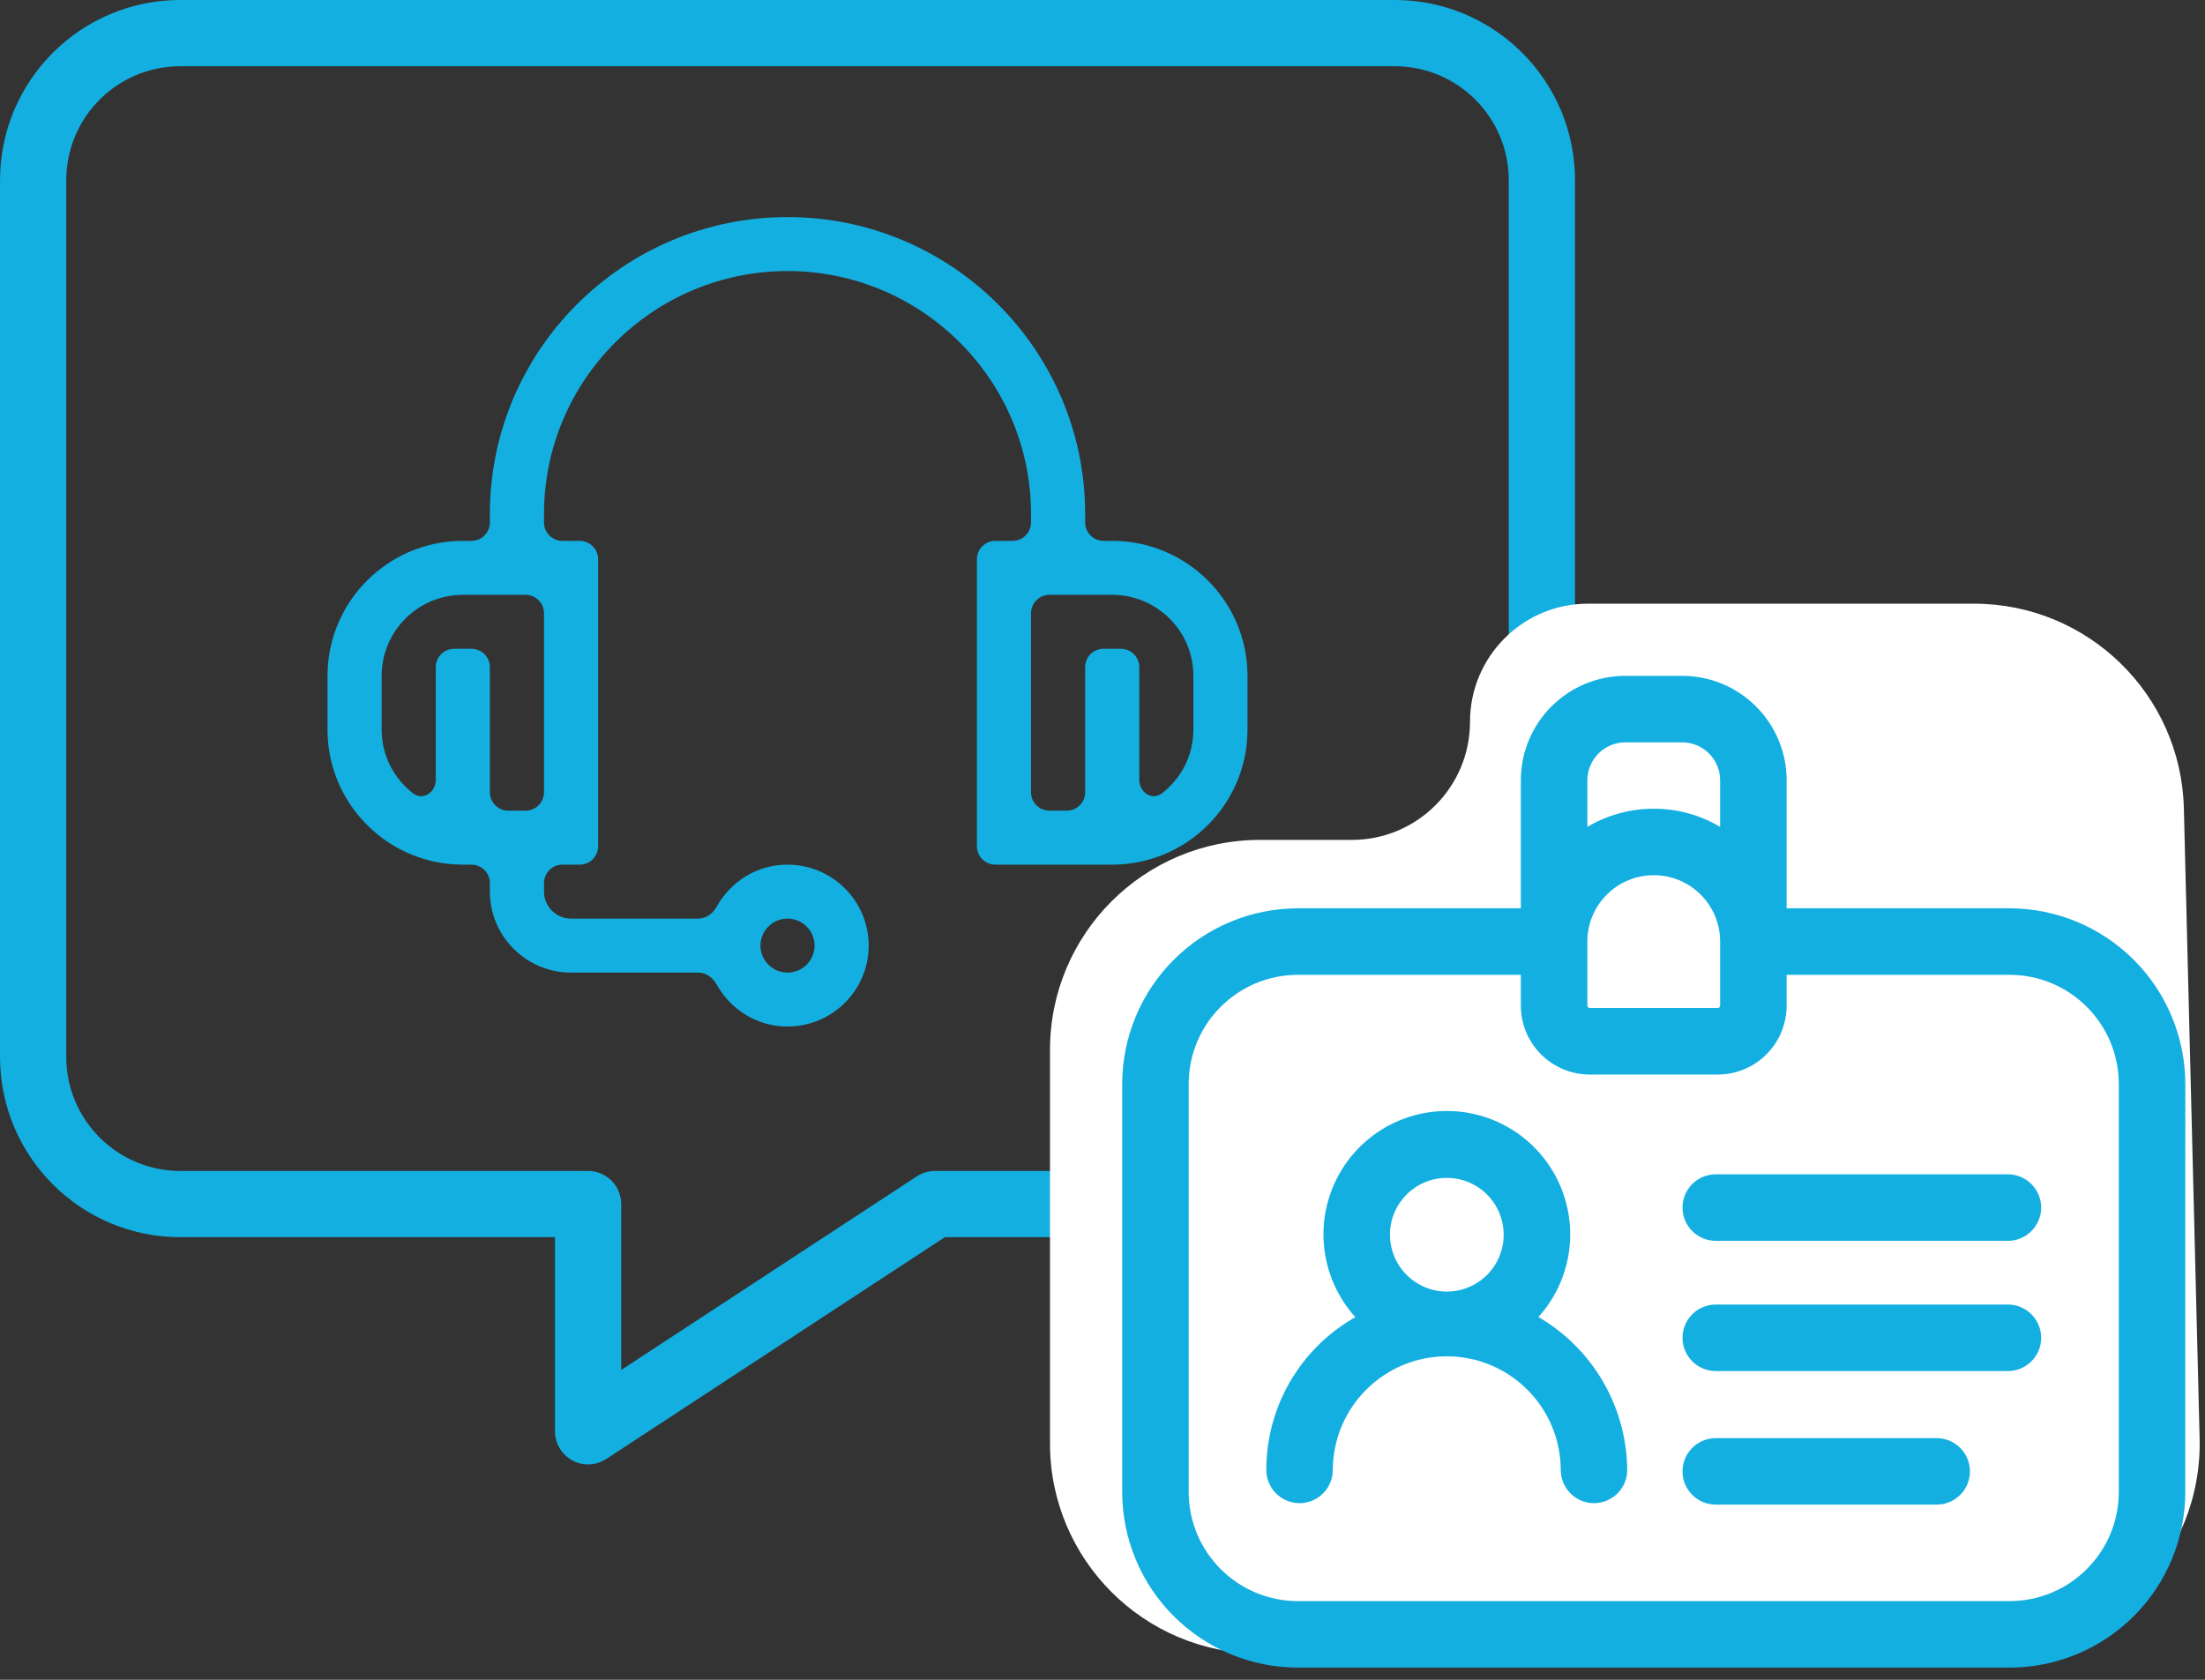 <svg width="84" height="64" viewBox="0 0 84 64" fill="none" xmlns="http://www.w3.org/2000/svg">
<rect x="0" y="0" width="84" height="64" fill="#333333" stroke="none"/>
<path fill-rule="evenodd" clip-rule="evenodd" d="M6.87 2.523C4.47 2.523 2.524 4.469 2.524 6.869V40.268C2.524 42.668 4.47 44.613 6.87 44.613H22.403C23.1 44.613 23.665 45.178 23.665 45.875V52.196L34.925 44.82C35.13 44.686 35.371 44.613 35.616 44.613H53.131C55.531 44.613 57.477 42.668 57.477 40.268V6.869C57.477 4.469 55.531 2.523 53.131 2.523H6.87ZM6.87 47.137C3.076 47.137 0.001 44.061 0.001 40.268V6.869C0.001 3.075 3.076 0 6.87 0H53.131C56.925 0 60 3.075 60 6.869V40.268C60 44.061 56.925 47.137 53.131 47.137H35.993L23.095 55.587C22.707 55.841 22.211 55.862 21.804 55.642C21.396 55.421 21.142 54.995 21.142 54.532V47.137H6.87ZM37.917 32.943H42.37C45.212 32.943 47.523 30.637 47.523 27.803V25.747C47.523 22.913 45.212 20.607 42.37 20.607H42.04C41.653 20.607 41.339 20.293 41.339 19.906V19.579C41.339 13.344 36.252 8.271 30 8.271C23.749 8.271 18.662 13.344 18.662 19.579V19.906C18.662 20.293 18.348 20.607 17.961 20.607H17.631C14.79 20.607 12.477 22.913 12.477 25.747V27.803C12.477 30.637 14.79 32.943 17.631 32.943H17.961C18.348 32.943 18.662 33.257 18.662 33.644V33.971C18.662 35.672 20.049 37.056 21.754 37.056H26.604C26.9 37.056 27.158 37.246 27.3 37.505C27.825 38.46 28.834 39.111 30 39.111C31.705 39.111 33.093 37.728 33.093 36.027C33.093 34.327 31.705 32.943 30 32.943C28.834 32.943 27.825 33.595 27.3 34.55C27.158 34.809 26.9 34.999 26.604 34.999H21.754C21.185 34.999 20.724 34.538 20.724 33.971V33.644C20.724 33.257 21.037 32.943 21.424 32.943H22.084C22.471 32.943 22.785 32.63 22.785 32.242V21.308C22.785 20.921 22.471 20.607 22.084 20.607H21.424C21.037 20.607 20.724 20.293 20.724 19.906V19.579C20.724 14.478 24.885 10.327 30 10.327C35.116 10.327 39.277 14.478 39.277 19.579V19.906C39.277 20.293 38.964 20.607 38.577 20.607H37.917C37.53 20.607 37.216 20.921 37.216 21.308V32.242C37.216 32.63 37.53 32.943 37.917 32.943ZM31.031 36.027C31.031 36.594 30.57 37.056 30 37.056C29.431 37.056 28.97 36.594 28.97 36.027C28.97 35.461 29.431 34.999 30 34.999C30.57 34.999 31.031 35.461 31.031 36.027ZM14.539 27.803V25.747C14.539 24.047 15.926 22.663 17.631 22.663H20.023C20.41 22.663 20.724 22.977 20.724 23.364V30.186C20.724 30.573 20.41 30.887 20.023 30.887H19.363C18.976 30.887 18.662 30.573 18.662 30.186V25.42C18.662 25.033 18.348 24.719 17.961 24.719H17.301C16.914 24.719 16.601 25.033 16.601 25.42V29.705C16.601 30.189 16.116 30.52 15.733 30.224C15.008 29.662 14.539 28.789 14.539 27.803ZM42.37 22.663C44.075 22.663 45.462 24.047 45.462 25.747V27.803C45.462 28.789 44.993 29.662 44.268 30.224C43.885 30.52 43.401 30.189 43.401 29.705V25.42C43.401 25.033 43.087 24.719 42.7 24.719H42.04C41.653 24.719 41.339 25.033 41.339 25.42V30.186C41.339 30.573 41.025 30.887 40.638 30.887H39.978C39.591 30.887 39.277 30.573 39.277 30.186V23.364C39.277 22.977 39.591 22.663 39.978 22.663H42.37Z" fill="#14AFE1"/>
<path d="M40 40C40 35.582 43.582 32 48 32H51.5C53.985 32 56 29.985 56 27.5C56 25.015 58.015 23 60.5 23H75.198C79.538 23 83.087 26.461 83.195 30.8L83.795 54.8C83.907 59.295 80.294 63 75.797 63H48C43.582 63 40 59.418 40 55V40Z" fill="white"/>
<path d="M64.085 26C66.143 26.002 67.811 27.67 67.812 29.727V34.856H76.559C78.266 34.86 79.903 35.539 81.11 36.746C82.318 37.953 82.997 39.59 83 41.298V56.846C82.997 58.554 82.318 60.191 81.11 61.398C79.903 62.604 78.266 63.285 76.559 63.286H49.441C47.734 63.285 46.097 62.604 44.89 61.398C43.682 60.191 43.003 58.554 43 56.846V41.298C43.003 39.59 43.682 37.954 44.89 36.746C46.097 35.539 47.733 34.86 49.441 34.856H58.187V29.727C58.188 27.67 59.857 26.002 61.915 26H64.085ZM49.441 36.891C47.009 36.894 45.037 38.865 45.033 41.298V56.846C45.036 59.278 47.009 61.249 49.441 61.252H76.559C78.991 61.248 80.963 59.278 80.966 56.846V41.298C80.962 38.865 78.991 36.894 76.559 36.891H67.812V38.315C67.811 39.626 66.75 40.688 65.44 40.69H60.56C59.25 40.688 58.188 39.626 58.187 38.315V36.891H49.441ZM73.779 55.043C74.34 55.043 74.796 55.499 74.796 56.06C74.796 56.622 74.34 57.076 73.779 57.076H65.362C64.802 57.076 64.346 56.622 64.346 56.06C64.346 55.499 64.802 55.043 65.362 55.043H73.779ZM55.111 42.579C56.929 42.576 58.566 43.678 59.244 45.364C59.924 47.05 59.512 48.981 58.199 50.239C59.256 50.788 60.142 51.61 60.767 52.624C61.389 53.636 61.726 54.799 61.74 55.989C61.745 56.258 61.642 56.519 61.453 56.713C61.266 56.905 61.007 57.016 60.737 57.02H60.724C60.167 57.02 59.717 56.572 59.707 56.018C59.707 53.482 57.65 51.426 55.116 51.426C52.581 51.426 50.525 53.482 50.524 56.018C50.517 56.572 50.063 57.02 49.507 57.02H49.494C49.224 57.016 48.967 56.905 48.779 56.713C48.59 56.519 48.487 56.258 48.49 55.989C48.492 54.796 48.826 53.629 49.453 52.613C50.081 51.6 50.978 50.781 52.046 50.249C50.73 48.994 50.312 47.064 50.985 45.377C51.661 43.69 53.294 42.581 55.111 42.579ZM76.491 49.953C77.052 49.953 77.509 50.408 77.509 50.971C77.509 51.531 77.052 51.987 76.491 51.987H65.362C64.802 51.987 64.346 51.531 64.346 50.971C64.346 50.408 64.802 49.953 65.362 49.953H76.491ZM55.118 44.627C53.783 44.627 52.701 45.709 52.701 47.042C52.701 48.019 53.289 48.901 54.193 49.274C55.096 49.649 56.135 49.443 56.826 48.752C57.517 48.061 57.724 47.021 57.349 46.117C56.975 45.215 56.095 44.627 55.118 44.627ZM76.491 44.992C77.052 44.992 77.509 45.447 77.509 46.009C77.509 46.57 77.052 47.026 76.491 47.026H65.362C64.802 47.026 64.346 46.569 64.346 46.009C64.346 45.447 64.802 44.992 65.362 44.992H76.491ZM63 33.095C61.465 33.095 60.221 34.339 60.221 35.874H60.219L60.221 38.315C60.221 38.502 60.372 38.653 60.56 38.654H65.44C65.531 38.654 65.617 38.617 65.681 38.554C65.744 38.49 65.779 38.405 65.779 38.315V35.874C65.779 34.339 64.535 33.095 63 33.095ZM61.915 28.034C60.981 28.036 60.222 28.793 60.221 29.727V31.967C61.876 30.759 64.124 30.759 65.779 31.967V29.727C65.778 28.793 65.019 28.036 64.085 28.034H61.915Z" fill="#14AFE1"/>
<path d="M64.085 26L64.085 25.75H64.085V26ZM67.812 29.727H68.062V29.727L67.812 29.727ZM67.812 34.856H67.562V35.106H67.812V34.856ZM76.559 34.856L76.559 34.606H76.559V34.856ZM81.11 36.746L81.287 36.569L81.287 36.569L81.11 36.746ZM83 41.298H83.25V41.297L83 41.298ZM83 56.846L83.25 56.846V56.846H83ZM81.11 61.398L81.287 61.575L81.287 61.575L81.11 61.398ZM76.559 63.286V63.536H76.559L76.559 63.286ZM49.441 63.286L49.441 63.536H49.441V63.286ZM44.89 61.398L44.713 61.575L44.713 61.575L44.89 61.398ZM43 56.846H42.75L42.75 56.846L43 56.846ZM43 41.298L42.75 41.297V41.298H43ZM44.89 36.746L44.713 36.569L44.713 36.569L44.89 36.746ZM49.441 34.856V34.606H49.441L49.441 34.856ZM58.187 34.856V35.106H58.437V34.856H58.187ZM58.187 29.727L57.937 29.727V29.727H58.187ZM61.915 26V25.75L61.915 25.75L61.915 26ZM49.441 36.891V36.641H49.441L49.441 36.891ZM45.033 41.298L44.783 41.297V41.298H45.033ZM45.033 56.846H44.783L44.783 56.846L45.033 56.846ZM49.441 61.252L49.441 61.502H49.441V61.252ZM76.559 61.252V61.502H76.559L76.559 61.252ZM80.966 56.846L81.216 56.846V56.846H80.966ZM80.966 41.298H81.216V41.297L80.966 41.298ZM76.559 36.891L76.559 36.641H76.559V36.891ZM67.812 36.891V36.641H67.562V36.891H67.812ZM67.812 38.315L68.062 38.316V38.315H67.812ZM65.44 40.69V40.94H65.441L65.44 40.69ZM60.56 40.69L60.559 40.94H60.56V40.69ZM58.187 38.315H57.937V38.316L58.187 38.315ZM58.187 36.891H58.437V36.641H58.187V36.891ZM73.779 55.043L73.779 54.793H73.779V55.043ZM74.796 56.06L75.046 56.06V56.06H74.796ZM73.779 57.076V57.326H73.779L73.779 57.076ZM65.362 57.076L65.362 57.326H65.362V57.076ZM64.346 56.06H64.096V56.06L64.346 56.06ZM65.362 55.043V54.793H65.362L65.362 55.043ZM55.111 42.579L55.112 42.829H55.112L55.111 42.579ZM59.244 45.364L59.012 45.458L59.012 45.458L59.244 45.364ZM58.199 50.239L58.026 50.059L57.774 50.3L58.084 50.461L58.199 50.239ZM60.767 52.624L60.98 52.493L60.98 52.493L60.767 52.624ZM61.74 55.989L61.49 55.992L61.49 55.994L61.74 55.989ZM61.453 56.713L61.274 56.538L61.274 56.538L61.453 56.713ZM60.737 57.02V57.27L60.74 57.27L60.737 57.02ZM59.707 56.018L59.457 56.018L59.457 56.022L59.707 56.018ZM55.116 51.426L55.116 51.176H55.116V51.426ZM50.524 56.018L50.774 56.021L50.774 56.018L50.524 56.018ZM49.494 57.02L49.491 57.27H49.494V57.02ZM48.779 56.713L48.6 56.888L48.6 56.888L48.779 56.713ZM48.49 55.989L48.74 55.992L48.74 55.99L48.49 55.989ZM49.453 52.613L49.241 52.482L49.24 52.482L49.453 52.613ZM52.046 50.249L52.157 50.473L52.476 50.314L52.218 50.068L52.046 50.249ZM50.985 45.377L50.753 45.284L50.753 45.284L50.985 45.377ZM77.509 50.971L77.759 50.971V50.971H77.509ZM65.362 51.987L65.362 52.237H65.362V51.987ZM64.346 50.971H64.096V50.971L64.346 50.971ZM65.362 49.953V49.703H65.362L65.362 49.953ZM55.118 44.627L55.118 44.377H55.118V44.627ZM52.701 47.042H52.451V47.042L52.701 47.042ZM54.193 49.274L54.289 49.044L54.289 49.043L54.193 49.274ZM56.826 48.752L57.003 48.929L57.003 48.929L56.826 48.752ZM57.349 46.117L57.118 46.213L57.118 46.213L57.349 46.117ZM77.509 46.009H77.759V46.009L77.509 46.009ZM65.362 47.026L65.362 47.276H65.362V47.026ZM64.346 46.009L64.096 46.009V46.009H64.346ZM65.362 44.992V44.742H65.362L65.362 44.992ZM63 33.095L63 32.845H63V33.095ZM60.221 35.874V36.124H60.471V35.874H60.221ZM60.219 35.874V35.624H59.968L59.969 35.874L60.219 35.874ZM60.221 38.315L59.971 38.315V38.315L60.221 38.315ZM60.56 38.654L60.557 38.904H60.56V38.654ZM65.44 38.654V38.904H65.44L65.44 38.654ZM65.681 38.554L65.857 38.73L65.858 38.73L65.681 38.554ZM65.779 38.315L66.029 38.315V38.315H65.779ZM61.915 28.034V27.784L61.915 27.784L61.915 28.034ZM60.221 29.727L59.971 29.727V29.727H60.221ZM60.221 31.967H59.971V32.459L60.368 32.169L60.221 31.967ZM65.779 31.967L65.632 32.169L66.029 32.459V31.967H65.779ZM65.779 29.727H66.029V29.727L65.779 29.727ZM64.085 28.034L64.085 27.784H64.085V28.034ZM64.085 26L64.085 26.25C66.004 26.252 67.561 27.808 67.562 29.728L67.812 29.727L68.062 29.727C68.061 27.532 66.281 25.752 64.085 25.75L64.085 26ZM67.812 29.727H67.562V34.856H67.812H68.062V29.727H67.812ZM67.812 34.856V35.106H76.559V34.856V34.606H67.812V34.856ZM76.559 34.856L76.558 35.106C78.2 35.11 79.773 35.762 80.934 36.923L81.11 36.746L81.287 36.569C80.033 35.315 78.333 34.61 76.559 34.606L76.559 34.856ZM81.11 36.746L80.934 36.923C82.094 38.083 82.747 39.656 82.75 41.298L83 41.298L83.25 41.297C83.247 39.523 82.541 37.824 81.287 36.569L81.11 36.746ZM83 41.298H82.75V56.846H83H83.25V41.298H83ZM83 56.846L82.75 56.845C82.747 58.487 82.094 60.061 80.934 61.222L81.11 61.398L81.287 61.575C82.542 60.321 83.247 58.62 83.25 56.846L83 56.846ZM81.11 61.398L80.934 61.221C79.773 62.381 78.2 63.035 76.558 63.036L76.559 63.286L76.559 63.536C78.333 63.534 80.033 62.828 81.287 61.575L81.11 61.398ZM76.559 63.286V63.036H49.441V63.286V63.536H76.559V63.286ZM49.441 63.286L49.442 63.036C47.8 63.035 46.227 62.381 45.066 61.221L44.89 61.398L44.713 61.575C45.967 62.828 47.667 63.535 49.441 63.536L49.441 63.286ZM44.89 61.398L45.066 61.222C43.906 60.061 43.253 58.487 43.25 56.845L43 56.846L42.75 56.846C42.753 58.62 43.458 60.321 44.713 61.575L44.89 61.398ZM43 56.846H43.25V41.298H43H42.75V56.846H43ZM43 41.298L43.25 41.298C43.253 39.657 43.906 38.084 45.066 36.923L44.89 36.746L44.713 36.569C43.459 37.824 42.753 39.523 42.75 41.297L43 41.298ZM44.89 36.746L45.066 36.923C46.227 35.762 47.8 35.109 49.442 35.106L49.441 34.856L49.441 34.606C47.667 34.61 45.967 35.315 44.713 36.569L44.89 36.746ZM49.441 34.856V35.106H58.187V34.856V34.606H49.441V34.856ZM58.187 34.856H58.437V29.727H58.187H57.937V34.856H58.187ZM58.187 29.727L58.437 29.728C58.438 27.808 59.995 26.252 61.915 26.25L61.915 26L61.915 25.75C59.719 25.752 57.938 27.532 57.937 29.727L58.187 29.727ZM61.915 26V26.25H64.085V26V25.75H61.915V26ZM49.441 36.891L49.441 36.641C46.871 36.644 44.787 38.727 44.783 41.297L45.033 41.298L45.283 41.298C45.286 39.004 47.147 37.144 49.442 37.141L49.441 36.891ZM45.033 41.298H44.783V56.846H45.033H45.283V41.298H45.033ZM45.033 56.846L44.783 56.846C44.787 59.417 46.871 61.499 49.441 61.502L49.441 61.252L49.442 61.002C47.147 60.999 45.286 59.14 45.283 56.845L45.033 56.846ZM49.441 61.252V61.502H76.559V61.252V61.002H49.441V61.252ZM76.559 61.252L76.559 61.502C79.129 61.498 81.213 59.416 81.216 56.846L80.966 56.846L80.716 56.845C80.713 59.14 78.853 60.999 76.558 61.002L76.559 61.252ZM80.966 56.846H81.216V41.298H80.966H80.716V56.846H80.966ZM80.966 41.298L81.216 41.297C81.212 38.727 79.129 36.644 76.559 36.641L76.559 36.891L76.558 37.141C78.853 37.144 80.713 39.004 80.716 41.298L80.966 41.298ZM76.559 36.891V36.641H67.812V36.891V37.141H76.559V36.891ZM67.812 36.891H67.562V38.315H67.812H68.062V36.891H67.812ZM67.812 38.315L67.562 38.315C67.561 39.488 66.611 40.438 65.44 40.44L65.44 40.69L65.441 40.94C66.888 40.938 68.061 39.764 68.062 38.316L67.812 38.315ZM65.44 40.69V40.44H60.56V40.69V40.94H65.44V40.69ZM60.56 40.69L60.56 40.44C59.389 40.438 58.438 39.488 58.437 38.315L58.187 38.315L57.937 38.316C57.938 39.764 59.112 40.938 60.559 40.94L60.56 40.69ZM58.187 38.315H58.437V36.891H58.187H57.937V38.315H58.187ZM58.187 36.891V36.641H49.441V36.891V37.141H58.187V36.891ZM73.779 55.043L73.779 55.293C74.202 55.293 74.546 55.637 74.546 56.06H74.796H75.046C75.046 55.361 74.478 54.793 73.779 54.793L73.779 55.043ZM74.796 56.06L74.546 56.059C74.546 56.484 74.202 56.826 73.779 56.826L73.779 57.076L73.779 57.326C74.478 57.326 75.046 56.76 75.046 56.06L74.796 56.06ZM73.779 57.076V56.826H65.362V57.076V57.326H73.779V57.076ZM65.362 57.076L65.362 56.826C64.939 56.826 64.596 56.483 64.596 56.059L64.346 56.06L64.096 56.06C64.096 56.76 64.664 57.326 65.362 57.326L65.362 57.076ZM64.346 56.06H64.596C64.596 55.637 64.94 55.293 65.362 55.293L65.362 55.043L65.362 54.793C64.664 54.793 64.096 55.361 64.096 56.06H64.346ZM65.362 55.043V55.293H73.779V55.043V54.793H65.362V55.043ZM55.111 42.579L55.112 42.829C56.827 42.826 58.372 43.867 59.012 45.458L59.244 45.364L59.476 45.271C58.759 43.49 57.031 42.326 55.111 42.329L55.111 42.579ZM59.244 45.364L59.012 45.458C59.654 47.049 59.265 48.871 58.026 50.059L58.199 50.239L58.372 50.42C59.759 49.09 60.194 47.051 59.476 45.271L59.244 45.364ZM58.199 50.239L58.084 50.461C59.1 50.989 59.953 51.78 60.554 52.755L60.767 52.624L60.98 52.493C60.331 51.441 59.411 50.586 58.314 50.017L58.199 50.239ZM60.767 52.624L60.554 52.755C61.153 53.728 61.477 54.847 61.49 55.992L61.74 55.989L61.99 55.986C61.975 54.751 61.626 53.544 60.98 52.493L60.767 52.624ZM61.74 55.989L61.49 55.994C61.494 56.196 61.416 56.392 61.274 56.538L61.453 56.713L61.632 56.888C61.868 56.646 61.996 56.32 61.99 55.985L61.74 55.989ZM61.453 56.713L61.274 56.538C61.133 56.683 60.938 56.767 60.734 56.77L60.737 57.02L60.74 57.27C61.077 57.266 61.398 57.127 61.632 56.887L61.453 56.713ZM60.737 57.02V56.77H60.724V57.02V57.27H60.737V57.02ZM60.724 57.02V56.77C60.305 56.77 59.964 56.433 59.957 56.013L59.707 56.018L59.457 56.022C59.469 56.712 60.03 57.27 60.724 57.27V57.02ZM59.707 56.018L59.957 56.018C59.957 53.344 57.788 51.176 55.116 51.176L55.116 51.426L55.116 51.676C57.512 51.676 59.457 53.62 59.457 56.018L59.707 56.018ZM55.116 51.426V51.176C52.442 51.176 50.275 53.344 50.274 56.018L50.524 56.018L50.774 56.018C50.775 53.62 52.718 51.676 55.116 51.676V51.426ZM50.524 56.018L50.274 56.014C50.269 56.432 49.926 56.77 49.507 56.77V57.02V57.27C50.2 57.27 50.764 56.712 50.774 56.021L50.524 56.018ZM49.507 57.02V56.77H49.494V57.02V57.27H49.507V57.02ZM49.494 57.02L49.497 56.77C49.294 56.767 49.1 56.683 48.958 56.538L48.779 56.713L48.6 56.888C48.834 57.127 49.154 57.265 49.491 57.27L49.494 57.02ZM48.779 56.713L48.958 56.538C48.816 56.392 48.738 56.195 48.74 55.992L48.49 55.989L48.24 55.986C48.236 56.321 48.365 56.646 48.6 56.888L48.779 56.713ZM48.49 55.989L48.74 55.99C48.742 54.843 49.062 53.721 49.666 52.745L49.453 52.613L49.24 52.482C48.589 53.536 48.242 54.749 48.24 55.989L48.49 55.989ZM49.453 52.613L49.666 52.745C50.269 51.771 51.131 50.984 52.157 50.473L52.046 50.249L51.934 50.025C50.825 50.578 49.893 51.428 49.241 52.482L49.453 52.613ZM52.046 50.249L52.218 50.068C50.977 48.883 50.582 47.062 51.218 45.47L50.985 45.377L50.753 45.284C50.042 47.066 50.484 49.104 51.873 50.43L52.046 50.249ZM50.985 45.377L51.217 45.47C51.855 43.877 53.396 42.831 55.112 42.829L55.111 42.579L55.111 42.329C53.191 42.331 51.467 43.502 50.753 45.284L50.985 45.377ZM76.491 49.953V50.203C76.914 50.203 77.259 50.547 77.259 50.971H77.509H77.759C77.759 50.27 77.19 49.703 76.491 49.703V49.953ZM77.509 50.971L77.259 50.971C77.259 51.393 76.914 51.737 76.491 51.737V51.987V52.237C77.19 52.237 77.759 51.67 77.759 50.971L77.509 50.971ZM76.491 51.987V51.737H65.362V51.987V52.237H76.491V51.987ZM65.362 51.987L65.362 51.737C64.94 51.737 64.596 51.393 64.596 50.971L64.346 50.971L64.096 50.971C64.096 51.669 64.664 52.237 65.362 52.237L65.362 51.987ZM64.346 50.971H64.596C64.596 50.547 64.94 50.203 65.362 50.203L65.362 49.953L65.362 49.703C64.664 49.703 64.096 50.27 64.096 50.971H64.346ZM65.362 49.953V50.203H76.491V49.953V49.703H65.362V49.953ZM55.118 44.627V44.377C53.646 44.377 52.451 45.571 52.451 47.042H52.701H52.951C52.951 45.847 53.921 44.877 55.118 44.877V44.627ZM52.701 47.042L52.451 47.042C52.451 48.12 53.1 49.093 54.098 49.505L54.193 49.274L54.289 49.043C53.478 48.709 52.951 47.918 52.951 47.042L52.701 47.042ZM54.193 49.274L54.097 49.505C55.093 49.919 56.24 49.691 57.003 48.929L56.826 48.752L56.649 48.575C56.03 49.195 55.098 49.38 54.289 49.044L54.193 49.274ZM56.826 48.752L57.003 48.929C57.766 48.166 57.993 47.019 57.58 46.021L57.349 46.117L57.118 46.213C57.454 47.024 57.269 47.956 56.649 48.575L56.826 48.752ZM57.349 46.117L57.58 46.022C57.167 45.026 56.196 44.377 55.118 44.377L55.118 44.627L55.118 44.877C55.994 44.877 56.783 45.404 57.118 46.213L57.349 46.117ZM76.491 44.992V45.242C76.914 45.242 77.259 45.585 77.259 46.009L77.509 46.009L77.759 46.009C77.758 45.308 77.19 44.742 76.491 44.742V44.992ZM77.509 46.009H77.259C77.259 46.432 76.914 46.776 76.491 46.776V47.026V47.276C77.19 47.276 77.759 46.708 77.759 46.009H77.509ZM76.491 47.026V46.776H65.362V47.026V47.276H76.491V47.026ZM65.362 47.026L65.362 46.776C64.94 46.776 64.596 46.432 64.596 46.009H64.346H64.096C64.096 46.707 64.663 47.276 65.362 47.276L65.362 47.026ZM64.346 46.009L64.596 46.009C64.596 45.585 64.94 45.242 65.362 45.242L65.362 44.992L65.362 44.742C64.664 44.742 64.096 45.308 64.096 46.009L64.346 46.009ZM65.362 44.992V45.242H76.491V44.992V44.742H65.362V44.992ZM63 33.095V32.845C61.327 32.845 59.971 34.201 59.971 35.874H60.221H60.471C60.471 34.477 61.603 33.345 63 33.345V33.095ZM60.221 35.874V35.624H60.219V35.874V36.124H60.221V35.874ZM60.219 35.874L59.969 35.874L59.971 38.315L60.221 38.315L60.471 38.314L60.469 35.874L60.219 35.874ZM60.221 38.315L59.971 38.315C59.971 38.641 60.234 38.902 60.557 38.904L60.56 38.654L60.562 38.404C60.51 38.404 60.471 38.363 60.471 38.314L60.221 38.315ZM60.56 38.654V38.904H65.44V38.654V38.404H60.56V38.654ZM65.44 38.654L65.44 38.904C65.6 38.904 65.749 38.839 65.857 38.73L65.681 38.554L65.504 38.377C65.486 38.395 65.462 38.404 65.44 38.404L65.44 38.654ZM65.681 38.554L65.858 38.73C65.968 38.62 66.029 38.471 66.029 38.315L65.779 38.315L65.529 38.314C65.529 38.339 65.52 38.361 65.504 38.377L65.681 38.554ZM65.779 38.315H66.029V35.874H65.779H65.529V38.315H65.779ZM65.779 35.874H66.029C66.029 34.201 64.673 32.845 63 32.845L63 33.095L63 33.345C64.397 33.345 65.529 34.477 65.529 35.874H65.779ZM61.915 28.034L61.915 27.784C60.843 27.786 59.973 28.655 59.971 29.727L60.221 29.727L60.471 29.728C60.472 28.932 61.119 28.285 61.916 28.284L61.915 28.034ZM60.221 29.727H59.971V31.967H60.221H60.471V29.727H60.221ZM60.221 31.967L60.368 32.169C61.936 31.025 64.064 31.025 65.632 32.169L65.779 31.967L65.927 31.765C64.183 30.493 61.817 30.493 60.073 31.765L60.221 31.967ZM65.779 31.967H66.029V29.727H65.779H65.529V31.967H65.779ZM65.779 29.727L66.029 29.727C66.027 28.655 65.157 27.786 64.085 27.784L64.085 28.034L64.085 28.284C64.881 28.285 65.528 28.932 65.529 29.728L65.779 29.727ZM64.085 28.034V27.784H61.915V28.034V28.284H64.085V28.034Z" fill="#14AFE1"/>
</svg>
